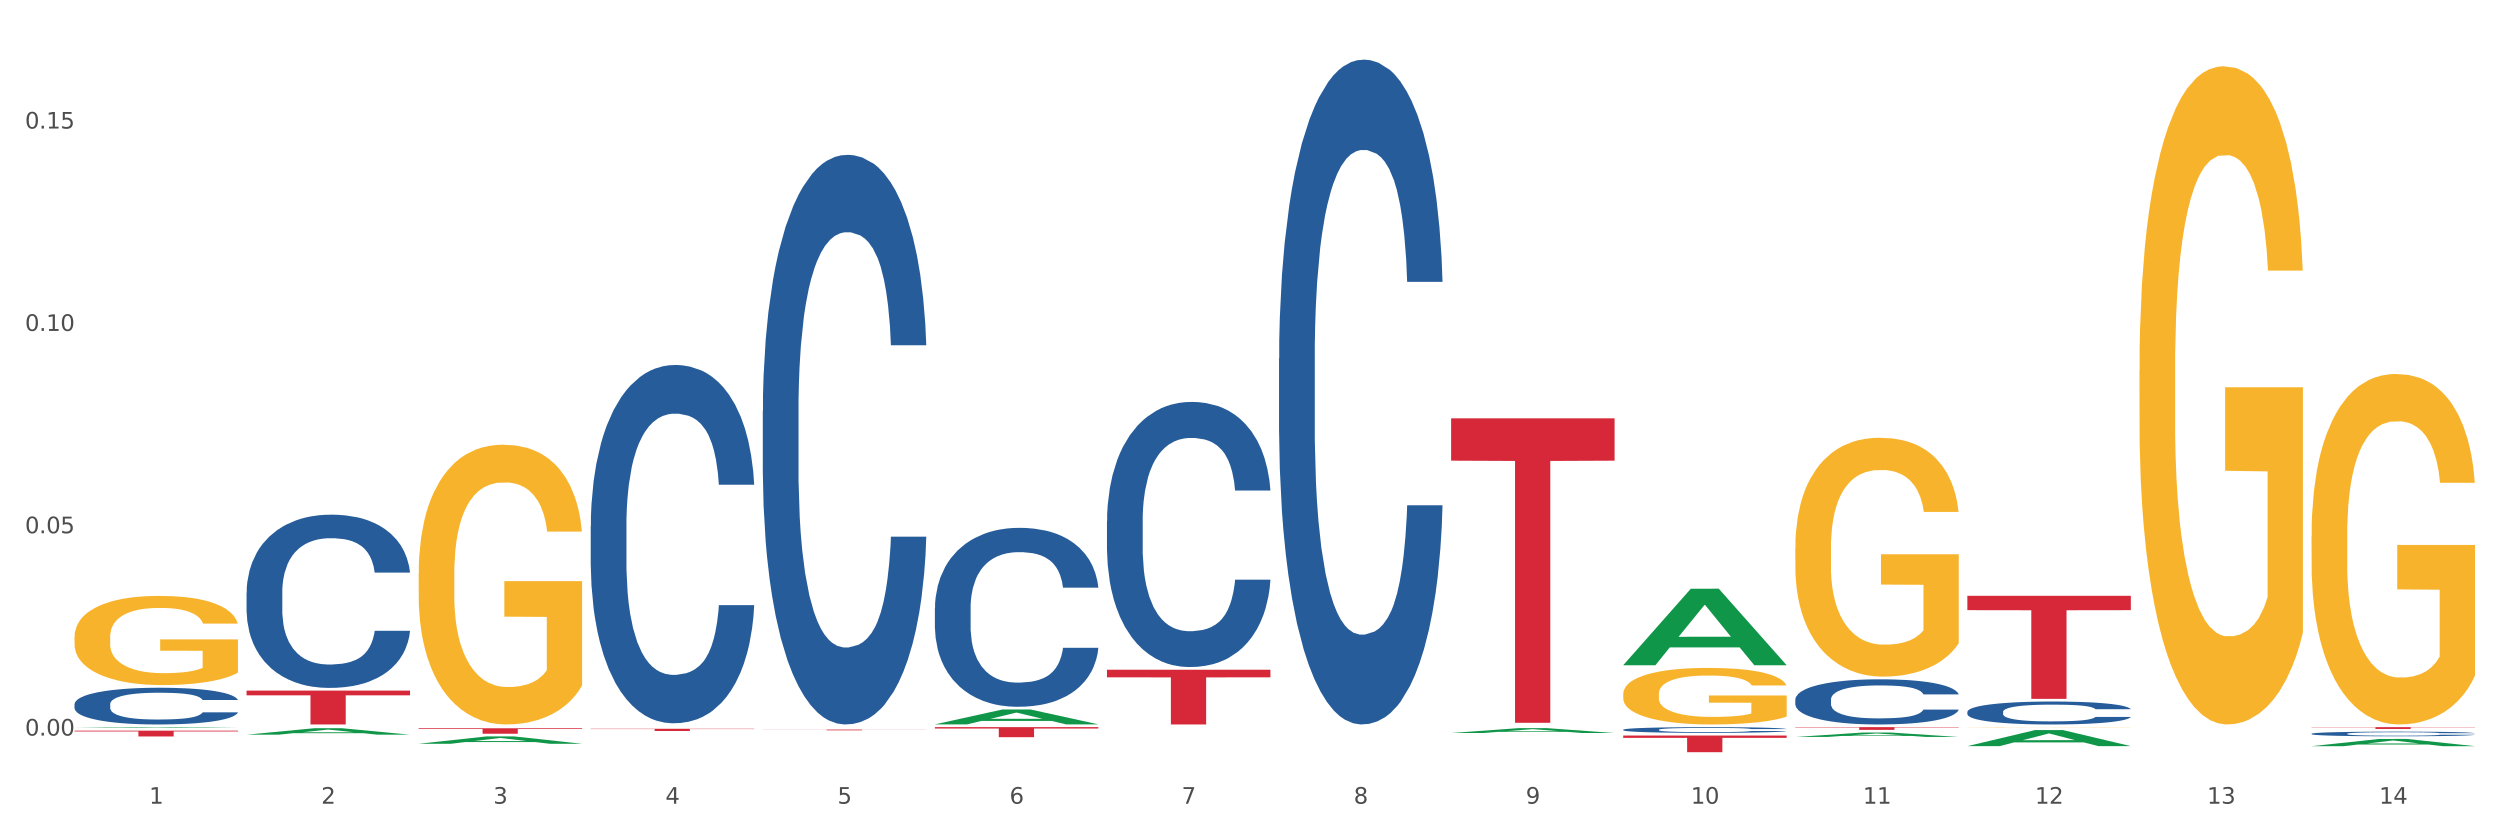 <?xml version="1.0" encoding="utf-8" standalone="no"?>
<!DOCTYPE svg PUBLIC "-//W3C//DTD SVG 1.1//EN"
  "http://www.w3.org/Graphics/SVG/1.1/DTD/svg11.dtd">
<svg xmlns:xlink="http://www.w3.org/1999/xlink" width="1080pt" height="360pt" viewBox="0 0 1080 360" xmlns="http://www.w3.org/2000/svg" version="1.1">
 <rect x="0" y="0" width="1080" height="360" fill="#333333" stroke="none"/>
 <defs>
  <style type="text/css">*{stroke-linejoin: round; stroke-linecap: butt}</style>
 </defs>
 <g id="figure_1">
  <g id="patch_1">
   <path d="M 0 360 
L 1080 360 
L 1080 0 
L 0 0 
z
" style="fill: #ffffff; stroke: #ffffff; stroke-linejoin: miter"/>
  </g>
  <g id="axes_1">
   <g id="matplotlib.axis_1">
    <g id="xtick_1">
     <g id="text_1">
      <!-- 1 -->
      <g style="fill: #4d4d4d" transform="translate(64.432 347.204) scale(0.096 -0.096)">
       <defs>
        <path id="DejaVuSans-31" d="M 794 531 
L 1825 531 
L 1825 4091 
L 703 3866 
L 703 4441 
L 1819 4666 
L 2450 4666 
L 2450 531 
L 3481 531 
L 3481 0 
L 794 0 
L 794 531 
z
" transform="scale(0.016)"/>
       </defs>
       <use xlink:href="#DejaVuSans-31"/>
      </g>
     </g>
    </g>
    <g id="xtick_2">
     <g id="text_2">
      <!-- 2 -->
      <g style="fill: #4d4d4d" transform="translate(138.771 347.204) scale(0.096 -0.096)">
       <defs>
        <path id="DejaVuSans-32" d="M 1228 531 
L 3431 531 
L 3431 0 
L 469 0 
L 469 531 
Q 828 903 1448 1529 
Q 2069 2156 2228 2338 
Q 2531 2678 2651 2914 
Q 2772 3150 2772 3378 
Q 2772 3750 2511 3984 
Q 2250 4219 1831 4219 
Q 1534 4219 1204 4116 
Q 875 4013 500 3803 
L 500 4441 
Q 881 4594 1212 4672 
Q 1544 4750 1819 4750 
Q 2544 4750 2975 4387 
Q 3406 4025 3406 3419 
Q 3406 3131 3298 2873 
Q 3191 2616 2906 2266 
Q 2828 2175 2409 1742 
Q 1991 1309 1228 531 
z
" transform="scale(0.016)"/>
       </defs>
       <use xlink:href="#DejaVuSans-32"/>
      </g>
     </g>
    </g>
    <g id="xtick_3">
     <g id="text_3">
      <!-- 3 -->
      <g style="fill: #4d4d4d" transform="translate(213.109 347.204) scale(0.096 -0.096)">
       <defs>
        <path id="DejaVuSans-33" d="M 2597 2516 
Q 3050 2419 3304 2112 
Q 3559 1806 3559 1356 
Q 3559 666 3084 287 
Q 2609 -91 1734 -91 
Q 1441 -91 1130 -33 
Q 819 25 488 141 
L 488 750 
Q 750 597 1062 519 
Q 1375 441 1716 441 
Q 2309 441 2620 675 
Q 2931 909 2931 1356 
Q 2931 1769 2642 2001 
Q 2353 2234 1838 2234 
L 1294 2234 
L 1294 2753 
L 1863 2753 
Q 2328 2753 2575 2939 
Q 2822 3125 2822 3475 
Q 2822 3834 2567 4026 
Q 2313 4219 1838 4219 
Q 1578 4219 1281 4162 
Q 984 4106 628 3988 
L 628 4550 
Q 988 4650 1302 4700 
Q 1616 4750 1894 4750 
Q 2613 4750 3031 4423 
Q 3450 4097 3450 3541 
Q 3450 3153 3228 2886 
Q 3006 2619 2597 2516 
z
" transform="scale(0.016)"/>
       </defs>
       <use xlink:href="#DejaVuSans-33"/>
      </g>
     </g>
    </g>
    <g id="xtick_4">
     <g id="text_4">
      <!-- 4 -->
      <g style="fill: #4d4d4d" transform="translate(287.448 347.204) scale(0.096 -0.096)">
       <defs>
        <path id="DejaVuSans-34" d="M 2419 4116 
L 825 1625 
L 2419 1625 
L 2419 4116 
z
M 2253 4666 
L 3047 4666 
L 3047 1625 
L 3713 1625 
L 3713 1100 
L 3047 1100 
L 3047 0 
L 2419 0 
L 2419 1100 
L 313 1100 
L 313 1709 
L 2253 4666 
z
" transform="scale(0.016)"/>
       </defs>
       <use xlink:href="#DejaVuSans-34"/>
      </g>
     </g>
    </g>
    <g id="xtick_5">
     <g id="text_5">
      <!-- 5 -->
      <g style="fill: #4d4d4d" transform="translate(361.787 347.204) scale(0.096 -0.096)">
       <defs>
        <path id="DejaVuSans-35" d="M 691 4666 
L 3169 4666 
L 3169 4134 
L 1269 4134 
L 1269 2991 
Q 1406 3038 1543 3061 
Q 1681 3084 1819 3084 
Q 2600 3084 3056 2656 
Q 3513 2228 3513 1497 
Q 3513 744 3044 326 
Q 2575 -91 1722 -91 
Q 1428 -91 1123 -41 
Q 819 9 494 109 
L 494 744 
Q 775 591 1075 516 
Q 1375 441 1709 441 
Q 2250 441 2565 725 
Q 2881 1009 2881 1497 
Q 2881 1984 2565 2268 
Q 2250 2553 1709 2553 
Q 1456 2553 1204 2497 
Q 953 2441 691 2322 
L 691 4666 
z
" transform="scale(0.016)"/>
       </defs>
       <use xlink:href="#DejaVuSans-35"/>
      </g>
     </g>
    </g>
    <g id="xtick_6">
     <g id="text_6">
      <!-- 6 -->
      <g style="fill: #4d4d4d" transform="translate(436.125 347.204) scale(0.096 -0.096)">
       <defs>
        <path id="DejaVuSans-36" d="M 2113 2584 
Q 1688 2584 1439 2293 
Q 1191 2003 1191 1497 
Q 1191 994 1439 701 
Q 1688 409 2113 409 
Q 2538 409 2786 701 
Q 3034 994 3034 1497 
Q 3034 2003 2786 2293 
Q 2538 2584 2113 2584 
z
M 3366 4563 
L 3366 3988 
Q 3128 4100 2886 4159 
Q 2644 4219 2406 4219 
Q 1781 4219 1451 3797 
Q 1122 3375 1075 2522 
Q 1259 2794 1537 2939 
Q 1816 3084 2150 3084 
Q 2853 3084 3261 2657 
Q 3669 2231 3669 1497 
Q 3669 778 3244 343 
Q 2819 -91 2113 -91 
Q 1303 -91 875 529 
Q 447 1150 447 2328 
Q 447 3434 972 4092 
Q 1497 4750 2381 4750 
Q 2619 4750 2861 4703 
Q 3103 4656 3366 4563 
z
" transform="scale(0.016)"/>
       </defs>
       <use xlink:href="#DejaVuSans-36"/>
      </g>
     </g>
    </g>
    <g id="xtick_7">
     <g id="text_7">
      <!-- 7 -->
      <g style="fill: #4d4d4d" transform="translate(510.464 347.204) scale(0.096 -0.096)">
       <defs>
        <path id="DejaVuSans-37" d="M 525 4666 
L 3525 4666 
L 3525 4397 
L 1831 0 
L 1172 0 
L 2766 4134 
L 525 4134 
L 525 4666 
z
" transform="scale(0.016)"/>
       </defs>
       <use xlink:href="#DejaVuSans-37"/>
      </g>
     </g>
    </g>
    <g id="xtick_8">
     <g id="text_8">
      <!-- 8 -->
      <g style="fill: #4d4d4d" transform="translate(584.803 347.204) scale(0.096 -0.096)">
       <defs>
        <path id="DejaVuSans-38" d="M 2034 2216 
Q 1584 2216 1326 1975 
Q 1069 1734 1069 1313 
Q 1069 891 1326 650 
Q 1584 409 2034 409 
Q 2484 409 2743 651 
Q 3003 894 3003 1313 
Q 3003 1734 2745 1975 
Q 2488 2216 2034 2216 
z
M 1403 2484 
Q 997 2584 770 2862 
Q 544 3141 544 3541 
Q 544 4100 942 4425 
Q 1341 4750 2034 4750 
Q 2731 4750 3128 4425 
Q 3525 4100 3525 3541 
Q 3525 3141 3298 2862 
Q 3072 2584 2669 2484 
Q 3125 2378 3379 2068 
Q 3634 1759 3634 1313 
Q 3634 634 3220 271 
Q 2806 -91 2034 -91 
Q 1263 -91 848 271 
Q 434 634 434 1313 
Q 434 1759 690 2068 
Q 947 2378 1403 2484 
z
M 1172 3481 
Q 1172 3119 1398 2916 
Q 1625 2713 2034 2713 
Q 2441 2713 2670 2916 
Q 2900 3119 2900 3481 
Q 2900 3844 2670 4047 
Q 2441 4250 2034 4250 
Q 1625 4250 1398 4047 
Q 1172 3844 1172 3481 
z
" transform="scale(0.016)"/>
       </defs>
       <use xlink:href="#DejaVuSans-38"/>
      </g>
     </g>
    </g>
    <g id="xtick_9">
     <g id="text_9">
      <!-- 9 -->
      <g style="fill: #4d4d4d" transform="translate(659.142 347.204) scale(0.096 -0.096)">
       <defs>
        <path id="DejaVuSans-39" d="M 703 97 
L 703 672 
Q 941 559 1184 500 
Q 1428 441 1663 441 
Q 2288 441 2617 861 
Q 2947 1281 2994 2138 
Q 2813 1869 2534 1725 
Q 2256 1581 1919 1581 
Q 1219 1581 811 2004 
Q 403 2428 403 3163 
Q 403 3881 828 4315 
Q 1253 4750 1959 4750 
Q 2769 4750 3195 4129 
Q 3622 3509 3622 2328 
Q 3622 1225 3098 567 
Q 2575 -91 1691 -91 
Q 1453 -91 1209 -44 
Q 966 3 703 97 
z
M 1959 2075 
Q 2384 2075 2632 2365 
Q 2881 2656 2881 3163 
Q 2881 3666 2632 3958 
Q 2384 4250 1959 4250 
Q 1534 4250 1286 3958 
Q 1038 3666 1038 3163 
Q 1038 2656 1286 2365 
Q 1534 2075 1959 2075 
z
" transform="scale(0.016)"/>
       </defs>
       <use xlink:href="#DejaVuSans-39"/>
      </g>
     </g>
    </g>
    <g id="xtick_10">
     <g id="text_10">
      <!-- 10 -->
      <g style="fill: #4d4d4d" transform="translate(730.426 347.204) scale(0.096 -0.096)">
       <defs>
        <path id="DejaVuSans-30" d="M 2034 4250 
Q 1547 4250 1301 3770 
Q 1056 3291 1056 2328 
Q 1056 1369 1301 889 
Q 1547 409 2034 409 
Q 2525 409 2770 889 
Q 3016 1369 3016 2328 
Q 3016 3291 2770 3770 
Q 2525 4250 2034 4250 
z
M 2034 4750 
Q 2819 4750 3233 4129 
Q 3647 3509 3647 2328 
Q 3647 1150 3233 529 
Q 2819 -91 2034 -91 
Q 1250 -91 836 529 
Q 422 1150 422 2328 
Q 422 3509 836 4129 
Q 1250 4750 2034 4750 
z
" transform="scale(0.016)"/>
       </defs>
       <use xlink:href="#DejaVuSans-31"/>
       <use xlink:href="#DejaVuSans-30" transform="translate(63.623 0)"/>
      </g>
     </g>
    </g>
    <g id="xtick_11">
     <g id="text_11">
      <!-- 11 -->
      <g style="fill: #4d4d4d" transform="translate(804.765 347.204) scale(0.096 -0.096)">
       <use xlink:href="#DejaVuSans-31"/>
       <use xlink:href="#DejaVuSans-31" transform="translate(63.623 0)"/>
      </g>
     </g>
    </g>
    <g id="xtick_12">
     <g id="text_12">
      <!-- 12 -->
      <g style="fill: #4d4d4d" transform="translate(879.104 347.204) scale(0.096 -0.096)">
       <use xlink:href="#DejaVuSans-31"/>
       <use xlink:href="#DejaVuSans-32" transform="translate(63.623 0)"/>
      </g>
     </g>
    </g>
    <g id="xtick_13">
     <g id="text_13">
      <!-- 13 -->
      <g style="fill: #4d4d4d" transform="translate(953.442 347.204) scale(0.096 -0.096)">
       <use xlink:href="#DejaVuSans-31"/>
       <use xlink:href="#DejaVuSans-33" transform="translate(63.623 0)"/>
      </g>
     </g>
    </g>
    <g id="xtick_14">
     <g id="text_14">
      <!-- 14 -->
      <g style="fill: #4d4d4d" transform="translate(1027.781 347.204) scale(0.096 -0.096)">
       <use xlink:href="#DejaVuSans-31"/>
       <use xlink:href="#DejaVuSans-34" transform="translate(63.623 0)"/>
      </g>
     </g>
    </g>
    <g id="xtick_15"/>
    <g id="xtick_16"/>
    <g id="xtick_17"/>
    <g id="xtick_18"/>
    <g id="xtick_19"/>
    <g id="xtick_20"/>
    <g id="xtick_21"/>
    <g id="xtick_22"/>
    <g id="xtick_23"/>
    <g id="xtick_24"/>
    <g id="xtick_25"/>
    <g id="xtick_26"/>
    <g id="xtick_27"/>
   </g>
   <g id="matplotlib.axis_2">
    <g id="ytick_1">
     <g id="text_15">
      <!-- 0.00 -->
      <g style="fill: #4d4d4d" transform="translate(10.8 317.772) scale(0.096 -0.096)">
       <defs>
        <path id="DejaVuSans-2e" d="M 684 794 
L 1344 794 
L 1344 0 
L 684 0 
L 684 794 
z
" transform="scale(0.016)"/>
       </defs>
       <use xlink:href="#DejaVuSans-30"/>
       <use xlink:href="#DejaVuSans-2e" transform="translate(63.623 0)"/>
       <use xlink:href="#DejaVuSans-30" transform="translate(95.41 0)"/>
       <use xlink:href="#DejaVuSans-30" transform="translate(159.033 0)"/>
      </g>
     </g>
    </g>
    <g id="ytick_2">
     <g id="text_16">
      <!-- 0.05 -->
      <g style="fill: #4d4d4d" transform="translate(10.8 230.362) scale(0.096 -0.096)">
       <use xlink:href="#DejaVuSans-30"/>
       <use xlink:href="#DejaVuSans-2e" transform="translate(63.623 0)"/>
       <use xlink:href="#DejaVuSans-30" transform="translate(95.41 0)"/>
       <use xlink:href="#DejaVuSans-35" transform="translate(159.033 0)"/>
      </g>
     </g>
    </g>
    <g id="ytick_3">
     <g id="text_17">
      <!-- 0.10 -->
      <g style="fill: #4d4d4d" transform="translate(10.8 142.951) scale(0.096 -0.096)">
       <use xlink:href="#DejaVuSans-30"/>
       <use xlink:href="#DejaVuSans-2e" transform="translate(63.623 0)"/>
       <use xlink:href="#DejaVuSans-31" transform="translate(95.41 0)"/>
       <use xlink:href="#DejaVuSans-30" transform="translate(159.033 0)"/>
      </g>
     </g>
    </g>
    <g id="ytick_4">
     <g id="text_18">
      <!-- 0.15 -->
      <g style="fill: #4d4d4d" transform="translate(10.8 55.541) scale(0.096 -0.096)">
       <use xlink:href="#DejaVuSans-30"/>
       <use xlink:href="#DejaVuSans-2e" transform="translate(63.623 0)"/>
       <use xlink:href="#DejaVuSans-31" transform="translate(95.41 0)"/>
       <use xlink:href="#DejaVuSans-35" transform="translate(159.033 0)"/>
      </g>
     </g>
    </g>
    <g id="ytick_5"/>
    <g id="ytick_6"/>
    <g id="ytick_7"/>
   </g>
   <g id="PolyCollection_1">
    <path d="M 32.175 314.494 
L 32.248 314.494 
L 61.37 314.125 
L 73.456 314.124 
L 102.797 314.495 
L 88.818 314.495 
L 82.484 314.408 
L 52.415 314.408 
L 52.197 314.41 
L 46.081 314.495 
L 32.175 314.495 
L 32.175 314.494 
L 56.201 314.357 
L 78.698 314.357 
L 67.559 314.203 
L 67.413 314.203 
L 67.267 314.204 
L 56.128 314.357 
L 56.201 314.357 
L 32.175 314.494 
z
" clip-path="url(#pbce865525d)" style="fill: #109648"/>
    <path d="M 255.191 227.219 
L 255.275 227.077 
L 255.275 223.119 
L 255.525 217.747 
L 256.443 207.852 
L 257.612 200.36 
L 259.615 191.595 
L 260.701 187.92 
L 262.12 183.82 
L 265.041 177.176 
L 268.381 171.521 
L 270.718 168.411 
L 272.471 166.432 
L 276.394 162.898 
L 278.648 161.343 
L 280.986 160.071 
L 282.989 159.223 
L 286.328 158.233 
L 288.999 157.809 
L 292.088 157.668 
L 294.676 157.809 
L 298.098 158.375 
L 303.107 160.071 
L 305.027 161.06 
L 307.615 162.757 
L 310.286 165.019 
L 312.457 167.28 
L 314.961 170.532 
L 317.549 174.773 
L 320.053 180.145 
L 321.806 185.092 
L 323.225 190.323 
L 324.477 196.684 
L 325.396 203.611 
L 325.813 209.407 
L 310.537 209.407 
L 310.119 204.176 
L 309.284 198.522 
L 308.45 194.705 
L 307.531 191.595 
L 306.112 188.061 
L 304.86 185.799 
L 302.773 183.113 
L 300.853 181.417 
L 299.267 180.427 
L 297.347 179.579 
L 293.257 178.731 
L 290.335 178.731 
L 288.499 179.014 
L 286.245 179.72 
L 284.325 180.71 
L 282.071 182.406 
L 280.318 184.244 
L 278.565 186.647 
L 277.563 188.344 
L 276.06 191.454 
L 275.059 193.998 
L 273.723 198.38 
L 272.972 201.49 
L 271.636 209.548 
L 271.052 215.485 
L 270.801 219.585 
L 270.634 224.109 
L 270.634 246.161 
L 271.135 256.057 
L 271.553 260.298 
L 272.22 265.104 
L 273.473 271.324 
L 275.309 277.403 
L 277.229 281.785 
L 278.815 284.471 
L 280.318 286.45 
L 281.82 288.005 
L 283.657 289.419 
L 285.159 290.267 
L 287.413 291.115 
L 290.085 291.539 
L 292.172 291.539 
L 296.429 290.832 
L 298.349 290.126 
L 300.185 289.136 
L 302.189 287.581 
L 303.775 285.885 
L 304.693 284.612 
L 306.196 281.926 
L 307.364 279.099 
L 308.366 275.848 
L 309.034 273.021 
L 309.785 268.78 
L 310.37 263.973 
L 310.537 261.429 
L 325.813 261.429 
L 325.479 266.518 
L 324.895 271.466 
L 323.726 278.11 
L 322.808 281.926 
L 321.389 286.591 
L 319.886 290.55 
L 317.799 294.932 
L 315.879 298.183 
L 313.876 301.011 
L 311.705 303.555 
L 307.782 307.089 
L 306.363 308.079 
L 303.358 309.775 
L 301.02 310.765 
L 297.598 311.754 
L 294.092 312.32 
L 290.419 312.461 
L 287.163 312.178 
L 283.573 311.33 
L 281.32 310.482 
L 278.815 309.21 
L 275.893 307.231 
L 273.139 304.827 
L 270.551 302 
L 268.13 298.749 
L 265.876 295.073 
L 262.955 288.995 
L 260.784 283.057 
L 259.198 277.544 
L 258.113 272.879 
L 257.028 266.942 
L 256.443 262.842 
L 255.525 252.947 
L 255.191 243.758 
L 255.191 227.219 
z
" clip-path="url(#pbce865525d)" style="fill: #255c99"/>
    <path d="M 329.53 177.457 
L 329.613 177.232 
L 329.613 170.94 
L 329.864 162.4 
L 330.782 146.669 
L 331.951 134.758 
L 333.954 120.825 
L 335.039 114.981 
L 336.458 108.464 
L 339.38 97.902 
L 342.719 88.913 
L 345.057 83.968 
L 346.81 80.822 
L 350.733 75.204 
L 352.987 72.732 
L 355.324 70.709 
L 357.328 69.361 
L 360.667 67.788 
L 363.338 67.113 
L 366.427 66.889 
L 369.015 67.113 
L 372.437 68.012 
L 377.446 70.709 
L 379.366 72.282 
L 381.954 74.979 
L 384.625 78.575 
L 386.795 82.171 
L 389.3 87.339 
L 391.887 94.081 
L 394.392 102.621 
L 396.145 110.487 
L 397.564 118.802 
L 398.816 128.915 
L 399.734 139.927 
L 400.152 149.141 
L 384.875 149.141 
L 384.458 140.826 
L 383.623 131.836 
L 382.788 125.769 
L 381.87 120.825 
L 380.451 115.206 
L 379.199 111.611 
L 377.112 107.341 
L 375.192 104.644 
L 373.606 103.071 
L 371.686 101.722 
L 367.595 100.374 
L 364.674 100.374 
L 362.837 100.823 
L 360.583 101.947 
L 358.663 103.52 
L 356.41 106.217 
L 354.656 109.138 
L 352.903 112.959 
L 351.902 115.656 
L 350.399 120.6 
L 349.397 124.645 
L 348.062 131.612 
L 347.31 136.556 
L 345.975 149.366 
L 345.391 158.804 
L 345.14 165.322 
L 344.973 172.513 
L 344.973 207.571 
L 345.474 223.303 
L 345.891 230.045 
L 346.559 237.686 
L 347.811 247.574 
L 349.648 257.237 
L 351.568 264.204 
L 353.154 268.474 
L 354.656 271.62 
L 356.159 274.092 
L 357.996 276.34 
L 359.498 277.688 
L 361.752 279.036 
L 364.423 279.711 
L 366.51 279.711 
L 370.768 278.587 
L 372.688 277.463 
L 374.524 275.89 
L 376.528 273.418 
L 378.114 270.721 
L 379.032 268.699 
L 380.534 264.429 
L 381.703 259.934 
L 382.705 254.765 
L 383.373 250.271 
L 384.124 243.529 
L 384.708 235.888 
L 384.875 231.842 
L 400.152 231.842 
L 399.818 239.933 
L 399.233 247.798 
L 398.065 258.361 
L 397.146 264.429 
L 395.727 271.845 
L 394.225 278.137 
L 392.138 285.104 
L 390.218 290.273 
L 388.214 294.768 
L 386.044 298.813 
L 382.121 304.431 
L 380.701 306.004 
L 377.696 308.701 
L 375.359 310.274 
L 371.936 311.847 
L 368.43 312.746 
L 364.757 312.971 
L 361.502 312.521 
L 357.912 311.173 
L 355.658 309.825 
L 353.154 307.802 
L 350.232 304.656 
L 347.477 300.835 
L 344.89 296.341 
L 342.469 291.172 
L 340.215 285.329 
L 337.293 275.665 
L 335.123 266.227 
L 333.537 257.462 
L 332.452 250.046 
L 331.366 240.607 
L 330.782 234.09 
L 329.864 218.358 
L 329.53 203.751 
L 329.53 177.457 
z
" clip-path="url(#pbce865525d)" style="fill: #255c99"/>
    <path d="M 32.175 275.235 
L 32.258 275.2 
L 32.258 273.934 
L 32.425 272.843 
L 33.259 270.205 
L 34.51 268.024 
L 35.427 266.863 
L 36.344 265.913 
L 37.428 264.964 
L 38.762 263.979 
L 41.18 262.537 
L 42.681 261.798 
L 44.515 261.024 
L 47.85 259.898 
L 50.268 259.265 
L 52.77 258.738 
L 56.855 258.105 
L 59.523 257.823 
L 62.358 257.612 
L 65.777 257.471 
L 68.361 257.436 
L 74.031 257.542 
L 78.867 257.858 
L 81.202 258.105 
L 84.203 258.527 
L 85.788 258.808 
L 88.372 259.371 
L 91.04 260.11 
L 92.875 260.743 
L 95.626 261.939 
L 97.711 263.135 
L 99.628 264.612 
L 100.629 265.632 
L 101.379 266.582 
L 102.046 267.672 
L 102.713 269.396 
L 87.705 269.396 
L 87.122 268.165 
L 86.204 267.004 
L 84.87 265.878 
L 83.703 265.175 
L 81.702 264.295 
L 79.868 263.733 
L 77.95 263.311 
L 75.615 262.959 
L 73.781 262.783 
L 71.196 262.642 
L 66.11 262.677 
L 62.692 262.959 
L 60.357 263.311 
L 58.856 263.627 
L 57.522 263.979 
L 56.021 264.471 
L 54.27 265.21 
L 53.02 265.878 
L 51.769 266.723 
L 50.768 267.567 
L 49.851 268.552 
L 49.101 269.607 
L 48.517 270.697 
L 48.017 272.034 
L 47.6 274.25 
L 47.6 279.069 
L 47.767 280.16 
L 48.184 281.602 
L 48.684 282.692 
L 49.518 283.994 
L 50.268 284.873 
L 51.686 286.139 
L 53.27 287.195 
L 54.52 287.863 
L 55.771 288.426 
L 57.939 289.2 
L 60.357 289.833 
L 62.441 290.22 
L 65.276 290.572 
L 67.194 290.712 
L 68.862 290.783 
L 72.947 290.783 
L 75.865 290.677 
L 79.117 290.431 
L 81.619 290.114 
L 83.703 289.727 
L 86.038 289.094 
L 87.538 288.496 
L 87.538 281.144 
L 69.195 281.109 
L 69.195 276.22 
L 102.797 276.22 
L 102.797 290.572 
L 101.379 291.31 
L 99.795 291.979 
L 98.128 292.577 
L 95.626 293.315 
L 92.625 294.019 
L 89.956 294.511 
L 87.122 294.933 
L 83.786 295.32 
L 79.451 295.672 
L 76.783 295.813 
L 73.447 295.918 
L 69.529 295.953 
L 66.11 295.883 
L 62.775 295.707 
L 59.273 295.391 
L 55.855 294.933 
L 53.27 294.476 
L 50.685 293.913 
L 47.934 293.175 
L 45.766 292.471 
L 44.098 291.838 
L 42.264 291.029 
L 40.263 289.974 
L 38.762 289.024 
L 37.428 288.039 
L 36.01 286.773 
L 35.01 285.682 
L 34.009 284.31 
L 33.426 283.29 
L 32.759 281.707 
L 32.258 279.491 
L 32.175 275.235 
z
" clip-path="url(#pbce865525d)" style="fill: #f7b32b"/>
    <path d="M 478.207 225.092 
L 478.291 224.987 
L 478.291 222.058 
L 478.541 218.083 
L 479.459 210.761 
L 480.628 205.217 
L 482.632 198.731 
L 483.717 196.012 
L 485.136 192.978 
L 488.058 188.062 
L 491.397 183.877 
L 493.734 181.576 
L 495.487 180.112 
L 499.41 177.497 
L 501.664 176.346 
L 504.002 175.404 
L 506.005 174.777 
L 509.344 174.045 
L 512.016 173.731 
L 515.104 173.626 
L 517.692 173.731 
L 521.115 174.149 
L 526.123 175.404 
L 528.043 176.137 
L 530.631 177.392 
L 533.302 179.066 
L 535.473 180.739 
L 537.977 183.145 
L 540.565 186.283 
L 543.069 190.258 
L 544.822 193.919 
L 546.241 197.79 
L 547.493 202.497 
L 548.412 207.623 
L 548.829 211.911 
L 533.553 211.911 
L 533.135 208.041 
L 532.301 203.857 
L 531.466 201.033 
L 530.548 198.731 
L 529.128 196.116 
L 527.876 194.442 
L 525.789 192.455 
L 523.869 191.2 
L 522.283 190.467 
L 520.363 189.84 
L 516.273 189.212 
L 513.351 189.212 
L 511.515 189.421 
L 509.261 189.944 
L 507.341 190.677 
L 505.087 191.932 
L 503.334 193.292 
L 501.581 195.07 
L 500.579 196.325 
L 499.077 198.627 
L 498.075 200.51 
L 496.739 203.752 
L 495.988 206.054 
L 494.652 212.016 
L 494.068 216.409 
L 493.818 219.443 
L 493.651 222.79 
L 493.651 239.108 
L 494.151 246.431 
L 494.569 249.569 
L 495.237 253.125 
L 496.489 257.728 
L 498.325 262.226 
L 500.245 265.469 
L 501.831 267.456 
L 503.334 268.921 
L 504.837 270.071 
L 506.673 271.117 
L 508.176 271.745 
L 510.429 272.373 
L 513.101 272.686 
L 515.188 272.686 
L 519.445 272.163 
L 521.365 271.64 
L 523.202 270.908 
L 525.205 269.758 
L 526.791 268.502 
L 527.709 267.561 
L 529.212 265.573 
L 530.381 263.481 
L 531.382 261.075 
L 532.05 258.983 
L 532.801 255.845 
L 533.386 252.289 
L 533.553 250.406 
L 548.829 250.406 
L 548.495 254.171 
L 547.911 257.833 
L 546.742 262.749 
L 545.824 265.573 
L 544.405 269.025 
L 542.902 271.954 
L 540.815 275.197 
L 538.895 277.603 
L 536.892 279.695 
L 534.721 281.578 
L 530.798 284.193 
L 529.379 284.925 
L 526.374 286.18 
L 524.036 286.913 
L 520.614 287.645 
L 517.108 288.063 
L 513.435 288.168 
L 510.179 287.959 
L 506.59 287.331 
L 504.336 286.703 
L 501.831 285.762 
L 498.91 284.298 
L 496.155 282.519 
L 493.567 280.427 
L 491.146 278.021 
L 488.892 275.302 
L 485.971 270.804 
L 483.8 266.41 
L 482.214 262.331 
L 481.129 258.879 
L 480.044 254.485 
L 479.459 251.452 
L 478.541 244.129 
L 478.207 237.33 
L 478.207 225.092 
z
" clip-path="url(#pbce865525d)" style="fill: #255c99"/>
    <path d="M 552.546 154.808 
L 552.629 154.546 
L 552.629 147.201 
L 552.88 137.234 
L 553.798 118.874 
L 554.967 104.972 
L 556.97 88.71 
L 558.055 81.89 
L 559.475 74.284 
L 562.396 61.956 
L 565.735 51.464 
L 568.073 45.694 
L 569.826 42.022 
L 573.749 35.464 
L 576.003 32.579 
L 578.34 30.218 
L 580.344 28.645 
L 583.683 26.809 
L 586.354 26.022 
L 589.443 25.759 
L 592.031 26.022 
L 595.453 27.071 
L 600.462 30.218 
L 602.382 32.055 
L 604.97 35.202 
L 607.641 39.399 
L 609.811 43.595 
L 612.316 49.628 
L 614.903 57.497 
L 617.408 67.464 
L 619.161 76.644 
L 620.58 86.349 
L 621.832 98.153 
L 622.75 111.005 
L 623.168 121.759 
L 607.891 121.759 
L 607.474 112.054 
L 606.639 101.562 
L 605.804 94.48 
L 604.886 88.71 
L 603.467 82.153 
L 602.215 77.956 
L 600.128 72.972 
L 598.208 69.825 
L 596.622 67.989 
L 594.702 66.415 
L 590.612 64.841 
L 587.69 64.841 
L 585.853 65.366 
L 583.6 66.677 
L 581.68 68.513 
L 579.426 71.661 
L 577.673 75.071 
L 575.92 79.53 
L 574.918 82.677 
L 573.415 88.448 
L 572.414 93.169 
L 571.078 101.3 
L 570.327 107.07 
L 568.991 122.021 
L 568.407 133.038 
L 568.156 140.644 
L 567.989 149.037 
L 567.989 189.955 
L 568.49 208.316 
L 568.908 216.185 
L 569.575 225.103 
L 570.827 236.644 
L 572.664 247.922 
L 574.584 256.053 
L 576.17 261.037 
L 577.673 264.709 
L 579.175 267.594 
L 581.012 270.217 
L 582.514 271.791 
L 584.768 273.365 
L 587.439 274.151 
L 589.526 274.151 
L 593.784 272.84 
L 595.704 271.529 
L 597.54 269.692 
L 599.544 266.807 
L 601.13 263.66 
L 602.048 261.299 
L 603.551 256.316 
L 604.719 251.07 
L 605.721 245.037 
L 606.389 239.791 
L 607.14 231.922 
L 607.724 223.004 
L 607.891 218.283 
L 623.168 218.283 
L 622.834 227.726 
L 622.249 236.906 
L 621.081 249.234 
L 620.163 256.316 
L 618.743 264.971 
L 617.241 272.315 
L 615.154 280.447 
L 613.234 286.479 
L 611.23 291.725 
L 609.06 296.446 
L 605.137 303.004 
L 603.718 304.84 
L 600.712 307.987 
L 598.375 309.823 
L 594.952 311.659 
L 591.446 312.709 
L 587.773 312.971 
L 584.518 312.446 
L 580.928 310.873 
L 578.674 309.299 
L 576.17 306.938 
L 573.248 303.266 
L 570.494 298.807 
L 567.906 293.561 
L 565.485 287.528 
L 563.231 280.709 
L 560.309 269.43 
L 558.139 258.414 
L 556.553 248.184 
L 555.468 239.529 
L 554.382 228.512 
L 553.798 220.906 
L 552.88 202.545 
L 552.546 185.496 
L 552.546 154.808 
z
" clip-path="url(#pbce865525d)" style="fill: #255c99"/>
    <path d="M 701.223 315.237 
L 701.307 315.235 
L 701.307 315.171 
L 701.557 315.086 
L 702.476 314.927 
L 703.644 314.807 
L 705.648 314.667 
L 706.733 314.608 
L 708.152 314.543 
L 711.074 314.436 
L 714.413 314.346 
L 716.75 314.296 
L 718.503 314.265 
L 722.427 314.208 
L 724.681 314.183 
L 727.018 314.163 
L 729.021 314.149 
L 732.36 314.133 
L 735.032 314.127 
L 738.12 314.124 
L 740.708 314.127 
L 744.131 314.136 
L 749.139 314.163 
L 751.059 314.179 
L 753.647 314.206 
L 756.318 314.242 
L 758.489 314.278 
L 760.993 314.33 
L 763.581 314.398 
L 766.085 314.484 
L 767.838 314.563 
L 769.257 314.647 
L 770.51 314.749 
L 771.428 314.859 
L 771.845 314.952 
L 756.569 314.952 
L 756.151 314.868 
L 755.317 314.778 
L 754.482 314.717 
L 753.564 314.667 
L 752.145 314.611 
L 750.892 314.574 
L 748.805 314.531 
L 746.885 314.504 
L 745.299 314.488 
L 743.379 314.475 
L 739.289 314.461 
L 736.367 314.461 
L 734.531 314.466 
L 732.277 314.477 
L 730.357 314.493 
L 728.103 314.52 
L 726.35 314.55 
L 724.597 314.588 
L 723.595 314.615 
L 722.093 314.665 
L 721.091 314.706 
L 719.755 314.776 
L 719.004 314.825 
L 717.668 314.954 
L 717.084 315.049 
L 716.834 315.115 
L 716.667 315.187 
L 716.667 315.54 
L 717.168 315.698 
L 717.585 315.766 
L 718.253 315.843 
L 719.505 315.943 
L 721.341 316.04 
L 723.261 316.11 
L 724.847 316.153 
L 726.35 316.185 
L 727.853 316.21 
L 729.689 316.232 
L 731.192 316.246 
L 733.446 316.259 
L 736.117 316.266 
L 738.204 316.266 
L 742.461 316.255 
L 744.381 316.243 
L 746.218 316.228 
L 748.221 316.203 
L 749.807 316.176 
L 750.725 316.155 
L 752.228 316.112 
L 753.397 316.067 
L 754.398 316.015 
L 755.066 315.97 
L 755.818 315.902 
L 756.402 315.825 
L 756.569 315.784 
L 771.845 315.784 
L 771.511 315.866 
L 770.927 315.945 
L 769.758 316.051 
L 768.84 316.112 
L 767.421 316.187 
L 765.918 316.25 
L 763.831 316.32 
L 761.911 316.372 
L 759.908 316.418 
L 757.738 316.458 
L 753.814 316.515 
L 752.395 316.531 
L 749.39 316.558 
L 747.052 316.574 
L 743.63 316.589 
L 740.124 316.598 
L 736.451 316.601 
L 733.195 316.596 
L 729.606 316.583 
L 727.352 316.569 
L 724.847 316.549 
L 721.926 316.517 
L 719.171 316.479 
L 716.583 316.433 
L 714.162 316.381 
L 711.908 316.323 
L 708.987 316.225 
L 706.816 316.13 
L 705.23 316.042 
L 704.145 315.968 
L 703.06 315.873 
L 702.476 315.807 
L 701.557 315.649 
L 701.223 315.502 
L 701.223 315.237 
z
" clip-path="url(#pbce865525d)" style="fill: #255c99"/>
    <path d="M 775.562 302.226 
L 775.646 302.208 
L 775.646 301.709 
L 775.896 301.032 
L 776.814 299.785 
L 777.983 298.84 
L 779.986 297.736 
L 781.072 297.272 
L 782.491 296.756 
L 785.412 295.918 
L 788.752 295.205 
L 791.089 294.813 
L 792.842 294.564 
L 796.765 294.118 
L 799.019 293.922 
L 801.357 293.762 
L 803.36 293.655 
L 806.699 293.53 
L 809.37 293.477 
L 812.459 293.459 
L 815.047 293.477 
L 818.469 293.548 
L 823.478 293.762 
L 825.398 293.887 
L 827.986 294.101 
L 830.657 294.386 
L 832.828 294.671 
L 835.332 295.081 
L 837.92 295.615 
L 840.424 296.292 
L 842.177 296.916 
L 843.596 297.575 
L 844.848 298.377 
L 845.766 299.25 
L 846.184 299.981 
L 830.908 299.981 
L 830.49 299.322 
L 829.655 298.609 
L 828.821 298.128 
L 827.902 297.736 
L 826.483 297.29 
L 825.231 297.005 
L 823.144 296.667 
L 821.224 296.453 
L 819.638 296.328 
L 817.718 296.221 
L 813.628 296.114 
L 810.706 296.114 
L 808.87 296.15 
L 806.616 296.239 
L 804.696 296.364 
L 802.442 296.577 
L 800.689 296.809 
L 798.936 297.112 
L 797.934 297.326 
L 796.431 297.718 
L 795.43 298.039 
L 794.094 298.591 
L 793.343 298.983 
L 792.007 299.999 
L 791.423 300.747 
L 791.172 301.264 
L 791.005 301.834 
L 791.005 304.614 
L 791.506 305.861 
L 791.924 306.396 
L 792.591 307.002 
L 793.844 307.786 
L 795.68 308.552 
L 797.6 309.104 
L 799.186 309.443 
L 800.689 309.692 
L 802.191 309.888 
L 804.028 310.066 
L 805.53 310.173 
L 807.784 310.28 
L 810.456 310.334 
L 812.543 310.334 
L 816.8 310.245 
L 818.72 310.156 
L 820.556 310.031 
L 822.56 309.835 
L 824.146 309.621 
L 825.064 309.461 
L 826.567 309.122 
L 827.735 308.766 
L 828.737 308.356 
L 829.405 307.999 
L 830.156 307.465 
L 830.741 306.859 
L 830.908 306.538 
L 846.184 306.538 
L 845.85 307.18 
L 845.266 307.803 
L 844.097 308.641 
L 843.179 309.122 
L 841.76 309.71 
L 840.257 310.209 
L 838.17 310.761 
L 836.25 311.171 
L 834.247 311.528 
L 832.076 311.848 
L 828.153 312.294 
L 826.734 312.419 
L 823.728 312.632 
L 821.391 312.757 
L 817.969 312.882 
L 814.463 312.953 
L 810.79 312.971 
L 807.534 312.935 
L 803.944 312.828 
L 801.69 312.721 
L 799.186 312.561 
L 796.264 312.312 
L 793.51 312.009 
L 790.922 311.652 
L 788.501 311.242 
L 786.247 310.779 
L 783.325 310.013 
L 781.155 309.265 
L 779.569 308.57 
L 778.484 307.982 
L 777.399 307.233 
L 776.814 306.716 
L 775.896 305.469 
L 775.562 304.311 
L 775.562 302.226 
z
" clip-path="url(#pbce865525d)" style="fill: #255c99"/>
    <path d="M 849.901 307.515 
L 849.984 307.506 
L 849.984 307.253 
L 850.235 306.909 
L 851.153 306.275 
L 852.322 305.796 
L 854.325 305.235 
L 855.41 305 
L 856.829 304.737 
L 859.751 304.312 
L 863.09 303.95 
L 865.428 303.751 
L 867.181 303.624 
L 871.104 303.398 
L 873.358 303.298 
L 875.695 303.217 
L 877.699 303.163 
L 881.038 303.099 
L 883.709 303.072 
L 886.798 303.063 
L 889.386 303.072 
L 892.808 303.108 
L 897.817 303.217 
L 899.737 303.28 
L 902.325 303.389 
L 904.996 303.534 
L 907.166 303.678 
L 909.671 303.887 
L 912.258 304.158 
L 914.763 304.502 
L 916.516 304.819 
L 917.935 305.153 
L 919.187 305.561 
L 920.105 306.004 
L 920.523 306.375 
L 905.246 306.375 
L 904.829 306.04 
L 903.994 305.678 
L 903.159 305.434 
L 902.241 305.235 
L 900.822 305.009 
L 899.57 304.864 
L 897.483 304.692 
L 895.563 304.583 
L 893.977 304.52 
L 892.057 304.466 
L 887.966 304.411 
L 885.045 304.411 
L 883.208 304.429 
L 880.954 304.475 
L 879.034 304.538 
L 876.78 304.647 
L 875.027 304.764 
L 873.274 304.918 
L 872.273 305.027 
L 870.77 305.226 
L 869.768 305.389 
L 868.433 305.669 
L 867.681 305.868 
L 866.346 306.384 
L 865.761 306.764 
L 865.511 307.026 
L 865.344 307.316 
L 865.344 308.727 
L 865.845 309.361 
L 866.262 309.632 
L 866.93 309.94 
L 868.182 310.338 
L 870.019 310.727 
L 871.939 311.007 
L 873.525 311.179 
L 875.027 311.306 
L 876.53 311.406 
L 878.367 311.496 
L 879.869 311.55 
L 882.123 311.605 
L 884.794 311.632 
L 886.881 311.632 
L 891.139 311.587 
L 893.059 311.541 
L 894.895 311.478 
L 896.899 311.378 
L 898.485 311.27 
L 899.403 311.188 
L 900.905 311.017 
L 902.074 310.836 
L 903.076 310.627 
L 903.744 310.446 
L 904.495 310.175 
L 905.079 309.867 
L 905.246 309.705 
L 920.523 309.705 
L 920.189 310.03 
L 919.604 310.347 
L 918.436 310.772 
L 917.517 311.017 
L 916.098 311.315 
L 914.596 311.568 
L 912.509 311.849 
L 910.589 312.057 
L 908.585 312.238 
L 906.415 312.401 
L 902.491 312.627 
L 901.072 312.69 
L 898.067 312.799 
L 895.73 312.862 
L 892.307 312.926 
L 888.801 312.962 
L 885.128 312.971 
L 881.873 312.953 
L 878.283 312.899 
L 876.029 312.844 
L 873.525 312.763 
L 870.603 312.636 
L 867.848 312.482 
L 865.261 312.301 
L 862.84 312.093 
L 860.586 311.858 
L 857.664 311.469 
L 855.494 311.089 
L 853.908 310.736 
L 852.823 310.437 
L 851.737 310.057 
L 851.153 309.795 
L 850.235 309.162 
L 849.901 308.574 
L 849.901 307.515 
z
" clip-path="url(#pbce865525d)" style="fill: #255c99"/>
    <path d="M 998.578 316.969 
L 998.662 316.967 
L 998.662 316.915 
L 998.912 316.845 
L 999.83 316.717 
L 1000.999 316.619 
L 1003.003 316.505 
L 1004.088 316.457 
L 1005.507 316.404 
L 1008.429 316.317 
L 1011.768 316.244 
L 1014.105 316.203 
L 1015.858 316.178 
L 1019.781 316.132 
L 1022.035 316.111 
L 1024.373 316.095 
L 1026.376 316.084 
L 1029.715 316.071 
L 1032.387 316.065 
L 1035.475 316.064 
L 1038.063 316.065 
L 1041.486 316.073 
L 1046.494 316.095 
L 1048.414 316.108 
L 1051.002 316.13 
L 1053.673 316.159 
L 1055.844 316.189 
L 1058.348 316.231 
L 1060.936 316.286 
L 1063.44 316.356 
L 1065.193 316.42 
L 1066.612 316.489 
L 1067.864 316.571 
L 1068.783 316.661 
L 1069.2 316.737 
L 1053.924 316.737 
L 1053.506 316.669 
L 1052.671 316.595 
L 1051.837 316.546 
L 1050.918 316.505 
L 1049.499 316.459 
L 1048.247 316.43 
L 1046.16 316.395 
L 1044.24 316.373 
L 1042.654 316.36 
L 1040.734 316.349 
L 1036.644 316.338 
L 1033.722 316.338 
L 1031.886 316.341 
L 1029.632 316.351 
L 1027.712 316.363 
L 1025.458 316.386 
L 1023.705 316.409 
L 1021.952 316.441 
L 1020.95 316.463 
L 1019.448 316.503 
L 1018.446 316.536 
L 1017.11 316.593 
L 1016.359 316.634 
L 1015.023 316.739 
L 1014.439 316.816 
L 1014.188 316.869 
L 1014.022 316.928 
L 1014.022 317.215 
L 1014.522 317.344 
L 1014.94 317.399 
L 1015.608 317.462 
L 1016.86 317.543 
L 1018.696 317.622 
L 1020.616 317.679 
L 1022.202 317.714 
L 1023.705 317.74 
L 1025.207 317.76 
L 1027.044 317.778 
L 1028.547 317.789 
L 1030.8 317.8 
L 1033.472 317.806 
L 1035.559 317.806 
L 1039.816 317.797 
L 1041.736 317.787 
L 1043.572 317.775 
L 1045.576 317.754 
L 1047.162 317.732 
L 1048.08 317.716 
L 1049.583 317.681 
L 1050.752 317.644 
L 1051.753 317.602 
L 1052.421 317.565 
L 1053.172 317.51 
L 1053.757 317.447 
L 1053.924 317.414 
L 1069.2 317.414 
L 1068.866 317.48 
L 1068.282 317.545 
L 1067.113 317.631 
L 1066.195 317.681 
L 1064.776 317.741 
L 1063.273 317.793 
L 1061.186 317.85 
L 1059.266 317.892 
L 1057.263 317.929 
L 1055.092 317.962 
L 1051.169 318.008 
L 1049.75 318.021 
L 1046.745 318.043 
L 1044.407 318.056 
L 1040.985 318.069 
L 1037.479 318.076 
L 1033.806 318.078 
L 1030.55 318.075 
L 1026.96 318.063 
L 1024.707 318.052 
L 1022.202 318.036 
L 1019.281 318.01 
L 1016.526 317.979 
L 1013.938 317.942 
L 1011.517 317.9 
L 1009.263 317.852 
L 1006.342 317.773 
L 1004.171 317.696 
L 1002.585 317.624 
L 1001.5 317.563 
L 1000.415 317.486 
L 999.83 317.432 
L 998.912 317.304 
L 998.578 317.184 
L 998.578 316.969 
z
" clip-path="url(#pbce865525d)" style="fill: #255c99"/>
    <path d="M 998.578 314.124 
L 1069.2 314.124 
L 1069.2 314.234 
L 1041.42 314.234 
L 1041.42 314.91 
L 1026.191 314.91 
L 1026.191 314.234 
L 998.578 314.234 
L 998.578 314.125 
L 998.578 314.124 
z
" clip-path="url(#pbce865525d)" style="fill: #d62839"/>
    <path d="M 849.901 257.4 
L 920.523 257.4 
L 920.523 263.586 
L 892.742 263.628 
L 892.742 301.91 
L 877.514 301.91 
L 877.514 263.628 
L 849.901 263.586 
L 849.901 257.442 
L 849.901 257.4 
z
" clip-path="url(#pbce865525d)" style="fill: #d62839"/>
    <path d="M 775.562 314.124 
L 846.184 314.124 
L 846.184 314.287 
L 818.404 314.288 
L 818.404 315.297 
L 803.175 315.297 
L 803.175 314.288 
L 775.562 314.287 
L 775.562 314.125 
L 775.562 314.124 
z
" clip-path="url(#pbce865525d)" style="fill: #d62839"/>
    <path d="M 701.223 317.754 
L 771.845 317.754 
L 771.845 318.754 
L 744.065 318.761 
L 744.065 324.95 
L 728.836 324.95 
L 728.836 318.761 
L 701.223 318.754 
L 701.223 317.761 
L 701.223 317.754 
z
" clip-path="url(#pbce865525d)" style="fill: #d62839"/>
    <path d="M 626.885 180.733 
L 697.506 180.733 
L 697.506 199.01 
L 669.726 199.133 
L 669.726 312.252 
L 654.497 312.252 
L 654.497 199.133 
L 626.885 199.01 
L 626.885 180.857 
L 626.885 180.733 
z
" clip-path="url(#pbce865525d)" style="fill: #d62839"/>
    <path d="M 478.207 289.321 
L 548.829 289.321 
L 548.829 292.608 
L 521.049 292.63 
L 521.049 312.971 
L 505.82 312.971 
L 505.82 292.63 
L 478.207 292.608 
L 478.207 289.344 
L 478.207 289.321 
z
" clip-path="url(#pbce865525d)" style="fill: #d62839"/>
    <path d="M 403.869 314.124 
L 474.49 314.124 
L 474.49 314.726 
L 446.71 314.73 
L 446.71 318.456 
L 431.481 318.456 
L 431.481 314.73 
L 403.869 314.726 
L 403.869 314.128 
L 403.869 314.124 
z
" clip-path="url(#pbce865525d)" style="fill: #d62839"/>
    <path d="M 329.53 315.174 
L 400.152 315.174 
L 400.152 315.22 
L 372.371 315.22 
L 372.371 315.506 
L 357.143 315.506 
L 357.143 315.22 
L 329.53 315.22 
L 329.53 315.174 
L 329.53 315.174 
z
" clip-path="url(#pbce865525d)" style="fill: #d62839"/>
    <path d="M 255.191 314.829 
L 325.813 314.829 
L 325.813 314.963 
L 298.033 314.964 
L 298.033 315.793 
L 282.804 315.793 
L 282.804 314.964 
L 255.191 314.963 
L 255.191 314.83 
L 255.191 314.829 
z
" clip-path="url(#pbce865525d)" style="fill: #d62839"/>
    <path d="M 180.852 314.601 
L 251.474 314.601 
L 251.474 314.932 
L 223.694 314.934 
L 223.694 316.981 
L 208.465 316.981 
L 208.465 314.934 
L 180.852 314.932 
L 180.852 314.603 
L 180.852 314.601 
z
" clip-path="url(#pbce865525d)" style="fill: #d62839"/>
    <path d="M 106.514 298.337 
L 177.135 298.337 
L 177.135 300.371 
L 149.355 300.384 
L 149.355 312.971 
L 134.126 312.971 
L 134.126 300.384 
L 106.514 300.371 
L 106.514 298.351 
L 106.514 298.337 
z
" clip-path="url(#pbce865525d)" style="fill: #d62839"/>
    <path d="M 32.175 315.648 
L 102.797 315.648 
L 102.797 315.998 
L 75.017 316 
L 75.017 318.165 
L 59.788 318.165 
L 59.788 316 
L 32.175 315.998 
L 32.175 315.65 
L 32.175 315.648 
z
" clip-path="url(#pbce865525d)" style="fill: #d62839"/>
    <path d="M 998.578 231.525 
L 998.662 231.387 
L 998.662 226.409 
L 998.828 222.122 
L 999.662 211.751 
L 1000.913 203.178 
L 1001.83 198.615 
L 1002.747 194.881 
L 1003.831 191.148 
L 1005.165 187.276 
L 1007.583 181.606 
L 1009.084 178.703 
L 1010.918 175.66 
L 1014.253 171.236 
L 1016.671 168.746 
L 1019.173 166.672 
L 1023.258 164.183 
L 1025.926 163.077 
L 1028.761 162.247 
L 1032.18 161.694 
L 1034.765 161.556 
L 1040.434 161.971 
L 1045.27 163.215 
L 1047.605 164.183 
L 1050.607 165.843 
L 1052.191 166.949 
L 1054.775 169.161 
L 1057.444 172.065 
L 1059.278 174.554 
L 1062.029 179.256 
L 1064.114 183.957 
L 1066.032 189.765 
L 1067.032 193.775 
L 1067.783 197.508 
L 1068.45 201.795 
L 1069.117 208.571 
L 1054.108 208.571 
L 1053.525 203.731 
L 1052.608 199.168 
L 1051.274 194.743 
L 1050.106 191.977 
L 1048.105 188.52 
L 1046.271 186.308 
L 1044.353 184.649 
L 1042.019 183.266 
L 1040.184 182.574 
L 1037.599 182.021 
L 1032.513 182.16 
L 1029.095 183.266 
L 1026.76 184.649 
L 1025.259 185.893 
L 1023.925 187.276 
L 1022.425 189.212 
L 1020.674 192.116 
L 1019.423 194.743 
L 1018.172 198.062 
L 1017.172 201.38 
L 1016.255 205.252 
L 1015.504 209.4 
L 1014.92 213.687 
L 1014.42 218.942 
L 1014.003 227.653 
L 1014.003 246.597 
L 1014.17 250.884 
L 1014.587 256.553 
L 1015.087 260.84 
L 1015.921 265.956 
L 1016.671 269.413 
L 1018.089 274.391 
L 1019.673 278.54 
L 1020.924 281.167 
L 1022.174 283.379 
L 1024.342 286.421 
L 1026.76 288.91 
L 1028.845 290.432 
L 1031.68 291.814 
L 1033.597 292.367 
L 1035.265 292.644 
L 1039.35 292.644 
L 1042.269 292.229 
L 1045.52 291.261 
L 1048.022 290.017 
L 1050.106 288.496 
L 1052.441 286.007 
L 1053.942 283.656 
L 1053.942 254.756 
L 1035.598 254.617 
L 1035.598 235.397 
L 1069.2 235.397 
L 1069.2 291.814 
L 1067.783 294.718 
L 1066.198 297.345 
L 1064.531 299.696 
L 1062.029 302.6 
L 1059.028 305.366 
L 1056.36 307.302 
L 1053.525 308.961 
L 1050.19 310.482 
L 1045.854 311.865 
L 1043.186 312.418 
L 1039.851 312.833 
L 1035.932 312.971 
L 1032.513 312.694 
L 1029.178 312.003 
L 1025.676 310.758 
L 1022.258 308.961 
L 1019.673 307.163 
L 1017.088 304.951 
L 1014.337 302.047 
L 1012.169 299.281 
L 1010.501 296.792 
L 1008.667 293.612 
L 1006.666 289.464 
L 1005.165 285.73 
L 1003.831 281.858 
L 1002.414 276.88 
L 1001.413 272.594 
L 1000.413 267.201 
L 999.829 263.191 
L 999.162 256.968 
L 998.662 248.257 
L 998.578 231.525 
z
" clip-path="url(#pbce865525d)" style="fill: #f7b32b"/>
    <path d="M 924.24 160.015 
L 924.323 159.756 
L 924.323 150.407 
L 924.49 142.357 
L 925.323 122.88 
L 926.574 106.78 
L 927.491 98.21 
L 928.408 91.198 
L 929.492 84.187 
L 930.826 76.916 
L 933.244 66.269 
L 934.745 60.815 
L 936.58 55.102 
L 939.915 46.792 
L 942.333 42.118 
L 944.834 38.222 
L 948.92 33.548 
L 951.588 31.47 
L 954.423 29.912 
L 957.841 28.874 
L 960.426 28.614 
L 966.096 29.393 
L 970.932 31.73 
L 973.266 33.548 
L 976.268 36.664 
L 977.852 38.742 
L 980.437 42.897 
L 983.105 48.35 
L 984.939 53.024 
L 987.691 61.854 
L 989.775 70.683 
L 991.693 81.59 
L 992.693 89.121 
L 993.444 96.132 
L 994.111 104.183 
L 994.778 116.907 
L 979.77 116.907 
L 979.186 107.818 
L 978.269 99.249 
L 976.935 90.939 
L 975.768 85.745 
L 973.766 79.253 
L 971.932 75.098 
L 970.014 71.982 
L 967.68 69.385 
L 965.845 68.086 
L 963.261 67.048 
L 958.175 67.307 
L 954.756 69.385 
L 952.422 71.982 
L 950.921 74.319 
L 949.587 76.916 
L 948.086 80.551 
L 946.335 86.005 
L 945.084 90.939 
L 943.834 97.171 
L 942.833 103.404 
L 941.916 110.675 
L 941.165 118.466 
L 940.582 126.516 
L 940.081 136.384 
L 939.665 152.744 
L 939.665 188.321 
L 939.831 196.372 
L 940.248 207.019 
L 940.749 215.069 
L 941.582 224.677 
L 942.333 231.17 
L 943.75 240.518 
L 945.334 248.309 
L 946.585 253.243 
L 947.836 257.398 
L 950.004 263.111 
L 952.422 267.785 
L 954.506 270.642 
L 957.341 273.239 
L 959.259 274.278 
L 960.926 274.797 
L 965.012 274.797 
L 967.93 274.018 
L 971.182 272.2 
L 973.683 269.863 
L 975.768 267.006 
L 978.102 262.332 
L 979.603 257.917 
L 979.603 203.643 
L 961.26 203.383 
L 961.26 167.287 
L 994.861 167.287 
L 994.861 273.239 
L 993.444 278.692 
L 991.86 283.626 
L 990.192 288.041 
L 987.691 293.494 
L 984.689 298.688 
L 982.021 302.324 
L 979.186 305.44 
L 975.851 308.297 
L 971.515 310.893 
L 968.847 311.932 
L 965.512 312.711 
L 961.593 312.971 
L 958.175 312.452 
L 954.84 311.153 
L 951.338 308.816 
L 947.919 305.44 
L 945.334 302.064 
L 942.75 297.909 
L 939.998 292.456 
L 937.83 287.262 
L 936.163 282.588 
L 934.328 276.615 
L 932.327 268.824 
L 930.826 261.813 
L 929.492 254.541 
L 928.075 245.193 
L 927.074 237.142 
L 926.074 227.015 
L 925.49 219.484 
L 924.823 207.798 
L 924.323 191.438 
L 924.24 160.015 
z
" clip-path="url(#pbce865525d)" style="fill: #f7b32b"/>
    <path d="M 849.901 314.179 
L 849.984 314.179 
L 849.984 314.175 
L 850.151 314.172 
L 850.985 314.164 
L 852.235 314.157 
L 853.153 314.153 
L 854.07 314.151 
L 855.154 314.148 
L 856.488 314.145 
L 858.906 314.14 
L 860.407 314.138 
L 862.241 314.135 
L 865.576 314.132 
L 867.994 314.13 
L 870.495 314.128 
L 874.581 314.126 
L 877.249 314.126 
L 880.084 314.125 
L 883.502 314.124 
L 886.087 314.124 
L 891.757 314.125 
L 896.593 314.126 
L 898.927 314.126 
L 901.929 314.128 
L 903.513 314.129 
L 906.098 314.13 
L 908.766 314.133 
L 910.601 314.135 
L 913.352 314.138 
L 915.436 314.142 
L 917.354 314.147 
L 918.355 314.15 
L 919.105 314.153 
L 919.772 314.156 
L 920.439 314.161 
L 905.431 314.161 
L 904.847 314.157 
L 903.93 314.154 
L 902.596 314.15 
L 901.429 314.148 
L 899.428 314.146 
L 897.593 314.144 
L 895.676 314.143 
L 893.341 314.141 
L 891.507 314.141 
L 888.922 314.14 
L 883.836 314.141 
L 880.417 314.141 
L 878.083 314.143 
L 876.582 314.143 
L 875.248 314.145 
L 873.747 314.146 
L 871.996 314.148 
L 870.745 314.15 
L 869.495 314.153 
L 868.494 314.156 
L 867.577 314.159 
L 866.827 314.162 
L 866.243 314.165 
L 865.743 314.169 
L 865.326 314.176 
L 865.326 314.191 
L 865.493 314.194 
L 865.91 314.199 
L 866.41 314.202 
L 867.244 314.206 
L 867.994 314.209 
L 869.411 314.213 
L 870.996 314.216 
L 872.246 314.218 
L 873.497 314.22 
L 875.665 314.222 
L 878.083 314.224 
L 880.167 314.225 
L 883.002 314.227 
L 884.92 314.227 
L 886.587 314.227 
L 890.673 314.227 
L 893.591 314.227 
L 896.843 314.226 
L 899.344 314.225 
L 901.429 314.224 
L 903.763 314.222 
L 905.264 314.22 
L 905.264 314.197 
L 886.921 314.197 
L 886.921 314.182 
L 920.523 314.182 
L 920.523 314.227 
L 919.105 314.229 
L 917.521 314.231 
L 915.853 314.233 
L 913.352 314.235 
L 910.35 314.237 
L 907.682 314.239 
L 904.847 314.24 
L 901.512 314.241 
L 897.177 314.242 
L 894.508 314.243 
L 891.173 314.243 
L 887.254 314.243 
L 883.836 314.243 
L 880.501 314.242 
L 876.999 314.241 
L 873.58 314.24 
L 870.996 314.239 
L 868.411 314.237 
L 865.659 314.235 
L 863.492 314.232 
L 861.824 314.23 
L 859.99 314.228 
L 857.989 314.225 
L 856.488 314.222 
L 855.154 314.219 
L 853.736 314.215 
L 852.736 314.211 
L 851.735 314.207 
L 851.151 314.204 
L 850.484 314.199 
L 849.984 314.192 
L 849.901 314.179 
z
" clip-path="url(#pbce865525d)" style="fill: #f7b32b"/>
    <path d="M 775.562 236.798 
L 775.645 236.704 
L 775.645 233.311 
L 775.812 230.389 
L 776.646 223.321 
L 777.897 217.478 
L 778.814 214.368 
L 779.731 211.824 
L 780.815 209.279 
L 782.149 206.641 
L 784.567 202.777 
L 786.068 200.798 
L 787.902 198.724 
L 791.237 195.709 
L 793.655 194.012 
L 796.157 192.599 
L 800.242 190.902 
L 802.91 190.149 
L 805.745 189.583 
L 809.164 189.206 
L 811.748 189.112 
L 817.418 189.395 
L 822.254 190.243 
L 824.589 190.902 
L 827.59 192.033 
L 829.175 192.787 
L 831.759 194.295 
L 834.427 196.274 
L 836.262 197.971 
L 839.013 201.175 
L 841.098 204.379 
L 843.015 208.337 
L 844.016 211.07 
L 844.766 213.615 
L 845.433 216.536 
L 846.1 221.154 
L 831.092 221.154 
L 830.509 217.855 
L 829.592 214.745 
L 828.257 211.73 
L 827.09 209.845 
L 825.089 207.489 
L 823.255 205.981 
L 821.337 204.85 
L 819.002 203.908 
L 817.168 203.437 
L 814.583 203.06 
L 809.497 203.154 
L 806.079 203.908 
L 803.744 204.85 
L 802.243 205.698 
L 800.909 206.641 
L 799.408 207.96 
L 797.657 209.939 
L 796.407 211.73 
L 795.156 213.991 
L 794.156 216.253 
L 793.238 218.892 
L 792.488 221.719 
L 791.904 224.641 
L 791.404 228.222 
L 790.987 234.159 
L 790.987 247.07 
L 791.154 249.992 
L 791.571 253.855 
L 792.071 256.777 
L 792.905 260.264 
L 793.655 262.62 
L 795.073 266.012 
L 796.657 268.84 
L 797.908 270.63 
L 799.158 272.138 
L 801.326 274.211 
L 803.744 275.908 
L 805.829 276.944 
L 808.663 277.887 
L 810.581 278.264 
L 812.249 278.452 
L 816.334 278.452 
L 819.253 278.17 
L 822.504 277.51 
L 825.006 276.662 
L 827.09 275.625 
L 829.425 273.929 
L 830.926 272.327 
L 830.926 252.63 
L 812.582 252.536 
L 812.582 239.437 
L 846.184 239.437 
L 846.184 277.887 
L 844.766 279.866 
L 843.182 281.656 
L 841.515 283.259 
L 839.013 285.238 
L 836.012 287.122 
L 833.344 288.442 
L 830.509 289.573 
L 827.174 290.609 
L 822.838 291.552 
L 820.17 291.929 
L 816.835 292.211 
L 812.916 292.306 
L 809.497 292.117 
L 806.162 291.646 
L 802.66 290.798 
L 799.242 289.573 
L 796.657 288.348 
L 794.072 286.84 
L 791.321 284.861 
L 789.153 282.976 
L 787.485 281.279 
L 785.651 279.112 
L 783.65 276.285 
L 782.149 273.74 
L 780.815 271.101 
L 779.398 267.709 
L 778.397 264.787 
L 777.396 261.112 
L 776.813 258.379 
L 776.146 254.138 
L 775.645 248.201 
L 775.562 236.798 
z
" clip-path="url(#pbce865525d)" style="fill: #f7b32b"/>
    <path d="M 701.223 299.829 
L 701.307 299.807 
L 701.307 299.004 
L 701.474 298.312 
L 702.307 296.639 
L 703.558 295.255 
L 704.475 294.519 
L 705.392 293.917 
L 706.476 293.314 
L 707.81 292.69 
L 710.228 291.775 
L 711.729 291.306 
L 713.563 290.815 
L 716.899 290.101 
L 719.317 289.7 
L 721.818 289.365 
L 725.903 288.964 
L 728.572 288.785 
L 731.406 288.651 
L 734.825 288.562 
L 737.41 288.54 
L 743.08 288.607 
L 747.915 288.807 
L 750.25 288.964 
L 753.252 289.231 
L 754.836 289.41 
L 757.421 289.767 
L 760.089 290.235 
L 761.923 290.637 
L 764.675 291.396 
L 766.759 292.154 
L 768.677 293.091 
L 769.677 293.738 
L 770.428 294.341 
L 771.095 295.032 
L 771.762 296.126 
L 756.754 296.126 
L 756.17 295.345 
L 755.253 294.608 
L 753.919 293.894 
L 752.751 293.448 
L 750.75 292.89 
L 748.916 292.533 
L 746.998 292.266 
L 744.664 292.043 
L 742.829 291.931 
L 740.245 291.842 
L 735.159 291.864 
L 731.74 292.043 
L 729.405 292.266 
L 727.905 292.466 
L 726.571 292.69 
L 725.07 293.002 
L 723.319 293.471 
L 722.068 293.894 
L 720.817 294.43 
L 719.817 294.965 
L 718.9 295.59 
L 718.149 296.259 
L 717.566 296.951 
L 717.065 297.799 
L 716.648 299.205 
L 716.648 302.261 
L 716.815 302.953 
L 717.232 303.868 
L 717.732 304.559 
L 718.566 305.385 
L 719.317 305.943 
L 720.734 306.746 
L 722.318 307.415 
L 723.569 307.839 
L 724.82 308.196 
L 726.987 308.687 
L 729.405 309.089 
L 731.49 309.334 
L 734.325 309.557 
L 736.242 309.646 
L 737.91 309.691 
L 741.996 309.691 
L 744.914 309.624 
L 748.166 309.468 
L 750.667 309.267 
L 752.751 309.022 
L 755.086 308.62 
L 756.587 308.241 
L 756.587 303.578 
L 738.244 303.555 
L 738.244 300.454 
L 771.845 300.454 
L 771.845 309.557 
L 770.428 310.026 
L 768.844 310.45 
L 767.176 310.829 
L 764.675 311.298 
L 761.673 311.744 
L 759.005 312.056 
L 756.17 312.324 
L 752.835 312.569 
L 748.499 312.792 
L 745.831 312.882 
L 742.496 312.949 
L 738.577 312.971 
L 735.159 312.926 
L 731.823 312.815 
L 728.321 312.614 
L 724.903 312.324 
L 722.318 312.034 
L 719.733 311.677 
L 716.982 311.208 
L 714.814 310.762 
L 713.147 310.36 
L 711.312 309.847 
L 709.311 309.178 
L 707.81 308.576 
L 706.476 307.951 
L 705.059 307.148 
L 704.058 306.456 
L 703.058 305.586 
L 702.474 304.939 
L 701.807 303.935 
L 701.307 302.529 
L 701.223 299.829 
z
" clip-path="url(#pbce865525d)" style="fill: #f7b32b"/>
    <path d="M 180.852 247.964 
L 180.936 247.853 
L 180.936 243.88 
L 181.103 240.459 
L 181.936 232.181 
L 183.187 225.338 
L 184.104 221.696 
L 185.021 218.716 
L 186.105 215.736 
L 187.439 212.646 
L 189.857 208.121 
L 191.358 205.803 
L 193.192 203.375 
L 196.528 199.843 
L 198.946 197.856 
L 201.447 196.201 
L 205.533 194.214 
L 208.201 193.331 
L 211.036 192.669 
L 214.454 192.228 
L 217.039 192.117 
L 222.709 192.448 
L 227.545 193.442 
L 229.879 194.214 
L 232.881 195.539 
L 234.465 196.422 
L 237.05 198.188 
L 239.718 200.505 
L 241.552 202.492 
L 244.304 206.244 
L 246.388 209.997 
L 248.306 214.632 
L 249.306 217.833 
L 250.057 220.813 
L 250.724 224.235 
L 251.391 229.643 
L 236.383 229.643 
L 235.799 225.78 
L 234.882 222.138 
L 233.548 218.606 
L 232.38 216.398 
L 230.379 213.639 
L 228.545 211.873 
L 226.627 210.549 
L 224.293 209.445 
L 222.458 208.893 
L 219.874 208.452 
L 214.788 208.562 
L 211.369 209.445 
L 209.034 210.549 
L 207.534 211.542 
L 206.2 212.646 
L 204.699 214.191 
L 202.948 216.509 
L 201.697 218.606 
L 200.446 221.255 
L 199.446 223.903 
L 198.529 226.994 
L 197.778 230.305 
L 197.195 233.726 
L 196.694 237.92 
L 196.277 244.873 
L 196.277 259.994 
L 196.444 263.415 
L 196.861 267.941 
L 197.361 271.362 
L 198.195 275.446 
L 198.946 278.205 
L 200.363 282.178 
L 201.947 285.489 
L 203.198 287.586 
L 204.449 289.352 
L 206.616 291.78 
L 209.034 293.767 
L 211.119 294.981 
L 213.954 296.085 
L 215.871 296.526 
L 217.539 296.747 
L 221.625 296.747 
L 224.543 296.416 
L 227.795 295.643 
L 230.296 294.65 
L 232.38 293.436 
L 234.715 291.449 
L 236.216 289.573 
L 236.216 266.506 
L 217.873 266.395 
L 217.873 251.054 
L 251.474 251.054 
L 251.474 296.085 
L 250.057 298.402 
L 248.473 300.499 
L 246.805 302.376 
L 244.304 304.693 
L 241.302 306.901 
L 238.634 308.446 
L 235.799 309.77 
L 232.464 310.984 
L 228.128 312.088 
L 225.46 312.529 
L 222.125 312.861 
L 218.206 312.971 
L 214.788 312.75 
L 211.452 312.198 
L 207.951 311.205 
L 204.532 309.77 
L 201.947 308.335 
L 199.362 306.57 
L 196.611 304.252 
L 194.443 302.044 
L 192.776 300.058 
L 190.941 297.519 
L 188.94 294.208 
L 187.439 291.228 
L 186.105 288.138 
L 184.688 284.165 
L 183.687 280.743 
L 182.687 276.439 
L 182.103 273.238 
L 181.436 268.272 
L 180.936 261.318 
L 180.852 247.964 
z
" clip-path="url(#pbce865525d)" style="fill: #f7b32b"/>
    <path d="M 106.514 255.965 
L 106.597 255.896 
L 106.597 253.982 
L 106.848 251.385 
L 107.766 246.6 
L 108.935 242.977 
L 110.938 238.739 
L 112.023 236.961 
L 113.442 234.979 
L 116.364 231.766 
L 119.703 229.032 
L 122.04 227.528 
L 123.794 226.571 
L 127.717 224.862 
L 129.971 224.11 
L 132.308 223.495 
L 134.312 223.085 
L 137.651 222.607 
L 140.322 222.402 
L 143.411 222.333 
L 145.998 222.402 
L 149.421 222.675 
L 154.43 223.495 
L 156.35 223.974 
L 158.937 224.794 
L 161.609 225.888 
L 163.779 226.981 
L 166.283 228.554 
L 168.871 230.604 
L 171.376 233.202 
L 173.129 235.594 
L 174.548 238.124 
L 175.8 241.2 
L 176.718 244.549 
L 177.135 247.352 
L 161.859 247.352 
L 161.442 244.822 
L 160.607 242.088 
L 159.772 240.243 
L 158.854 238.739 
L 157.435 237.03 
L 156.183 235.936 
L 154.096 234.637 
L 152.176 233.817 
L 150.59 233.339 
L 148.67 232.928 
L 144.579 232.518 
L 141.658 232.518 
L 139.821 232.655 
L 137.567 232.997 
L 135.647 233.475 
L 133.393 234.296 
L 131.64 235.184 
L 129.887 236.346 
L 128.886 237.167 
L 127.383 238.67 
L 126.381 239.901 
L 125.046 242.02 
L 124.294 243.524 
L 122.959 247.42 
L 122.374 250.291 
L 122.124 252.273 
L 121.957 254.461 
L 121.957 265.124 
L 122.458 269.909 
L 122.875 271.96 
L 123.543 274.284 
L 124.795 277.292 
L 126.632 280.231 
L 128.552 282.35 
L 130.138 283.649 
L 131.64 284.606 
L 133.143 285.358 
L 134.979 286.041 
L 136.482 286.452 
L 138.736 286.862 
L 141.407 287.067 
L 143.494 287.067 
L 147.751 286.725 
L 149.671 286.383 
L 151.508 285.905 
L 153.511 285.153 
L 155.097 284.332 
L 156.016 283.717 
L 157.518 282.418 
L 158.687 281.051 
L 159.689 279.479 
L 160.357 278.112 
L 161.108 276.061 
L 161.692 273.737 
L 161.859 272.507 
L 177.135 272.507 
L 176.802 274.968 
L 176.217 277.36 
L 175.049 280.573 
L 174.13 282.418 
L 172.711 284.674 
L 171.209 286.588 
L 169.122 288.707 
L 167.202 290.279 
L 165.198 291.647 
L 163.028 292.877 
L 159.104 294.586 
L 157.685 295.064 
L 154.68 295.885 
L 152.343 296.363 
L 148.92 296.842 
L 145.414 297.115 
L 141.741 297.183 
L 138.486 297.047 
L 134.896 296.637 
L 132.642 296.226 
L 130.138 295.611 
L 127.216 294.654 
L 124.461 293.492 
L 121.874 292.125 
L 119.453 290.553 
L 117.199 288.776 
L 114.277 285.836 
L 112.107 282.965 
L 110.521 280.299 
L 109.435 278.044 
L 108.35 275.173 
L 107.766 273.19 
L 106.848 268.405 
L 106.514 263.962 
L 106.514 255.965 
z
" clip-path="url(#pbce865525d)" style="fill: #255c99"/>
    <path d="M 32.175 304.235 
L 32.258 304.22 
L 32.258 303.815 
L 32.509 303.264 
L 33.427 302.25 
L 34.596 301.482 
L 36.599 300.584 
L 37.684 300.207 
L 39.104 299.787 
L 42.025 299.106 
L 45.364 298.527 
L 47.702 298.208 
L 49.455 298.005 
L 53.378 297.643 
L 55.632 297.484 
L 57.969 297.353 
L 59.973 297.266 
L 63.312 297.165 
L 65.983 297.121 
L 69.072 297.107 
L 71.66 297.121 
L 75.082 297.179 
L 80.091 297.353 
L 82.011 297.455 
L 84.599 297.628 
L 87.27 297.86 
L 89.44 298.092 
L 91.945 298.425 
L 94.533 298.86 
L 97.037 299.41 
L 98.79 299.917 
L 100.209 300.454 
L 101.461 301.105 
L 102.379 301.815 
L 102.797 302.409 
L 87.52 302.409 
L 87.103 301.873 
L 86.268 301.294 
L 85.434 300.903 
L 84.515 300.584 
L 83.096 300.222 
L 81.844 299.99 
L 79.757 299.715 
L 77.837 299.541 
L 76.251 299.439 
L 74.331 299.352 
L 70.241 299.266 
L 67.319 299.266 
L 65.482 299.295 
L 63.229 299.367 
L 61.309 299.468 
L 59.055 299.642 
L 57.302 299.831 
L 55.549 300.077 
L 54.547 300.251 
L 53.044 300.569 
L 52.043 300.83 
L 50.707 301.279 
L 49.956 301.598 
L 48.62 302.424 
L 48.036 303.032 
L 47.785 303.452 
L 47.618 303.916 
L 47.618 306.176 
L 48.119 307.19 
L 48.537 307.625 
L 49.204 308.118 
L 50.457 308.755 
L 52.293 309.378 
L 54.213 309.827 
L 55.799 310.102 
L 57.302 310.305 
L 58.804 310.465 
L 60.641 310.609 
L 62.143 310.696 
L 64.397 310.783 
L 67.069 310.827 
L 69.155 310.827 
L 73.413 310.754 
L 75.333 310.682 
L 77.169 310.58 
L 79.173 310.421 
L 80.759 310.247 
L 81.677 310.117 
L 83.18 309.842 
L 84.348 309.552 
L 85.35 309.219 
L 86.018 308.929 
L 86.769 308.494 
L 87.353 308.002 
L 87.52 307.741 
L 102.797 307.741 
L 102.463 308.262 
L 101.879 308.769 
L 100.71 309.45 
L 99.792 309.842 
L 98.372 310.32 
L 96.87 310.725 
L 94.783 311.174 
L 92.863 311.508 
L 90.86 311.797 
L 88.689 312.058 
L 84.766 312.42 
L 83.347 312.522 
L 80.341 312.696 
L 78.004 312.797 
L 74.581 312.898 
L 71.075 312.956 
L 67.402 312.971 
L 64.147 312.942 
L 60.557 312.855 
L 58.303 312.768 
L 55.799 312.638 
L 52.877 312.435 
L 50.123 312.189 
L 47.535 311.899 
L 45.114 311.566 
L 42.86 311.189 
L 39.938 310.566 
L 37.768 309.957 
L 36.182 309.392 
L 35.097 308.914 
L 34.011 308.306 
L 33.427 307.886 
L 32.509 306.872 
L 32.175 305.93 
L 32.175 304.235 
z
" clip-path="url(#pbce865525d)" style="fill: #255c99"/>
    <path d="M 403.869 262.761 
L 403.952 262.69 
L 403.952 260.713 
L 404.202 258.031 
L 405.121 253.088 
L 406.289 249.347 
L 408.293 244.969 
L 409.378 243.134 
L 410.797 241.086 
L 413.719 237.768 
L 417.058 234.944 
L 419.395 233.391 
L 421.148 232.402 
L 425.072 230.637 
L 427.326 229.861 
L 429.663 229.225 
L 431.666 228.802 
L 435.006 228.307 
L 437.677 228.096 
L 440.766 228.025 
L 443.353 228.096 
L 446.776 228.378 
L 451.785 229.225 
L 453.704 229.719 
L 456.292 230.567 
L 458.964 231.696 
L 461.134 232.826 
L 463.638 234.45 
L 466.226 236.568 
L 468.73 239.251 
L 470.483 241.722 
L 471.903 244.334 
L 473.155 247.511 
L 474.073 250.97 
L 474.49 253.865 
L 459.214 253.865 
L 458.797 251.253 
L 457.962 248.429 
L 457.127 246.523 
L 456.209 244.969 
L 454.79 243.204 
L 453.538 242.075 
L 451.451 240.733 
L 449.531 239.886 
L 447.945 239.392 
L 446.025 238.968 
L 441.934 238.545 
L 439.012 238.545 
L 437.176 238.686 
L 434.922 239.039 
L 433.002 239.533 
L 430.748 240.38 
L 428.995 241.298 
L 427.242 242.498 
L 426.24 243.345 
L 424.738 244.899 
L 423.736 246.17 
L 422.401 248.358 
L 421.649 249.911 
L 420.314 253.936 
L 419.729 256.901 
L 419.479 258.948 
L 419.312 261.208 
L 419.312 272.221 
L 419.813 277.164 
L 420.23 279.282 
L 420.898 281.682 
L 422.15 284.788 
L 423.987 287.824 
L 425.907 290.013 
L 427.493 291.354 
L 428.995 292.343 
L 430.498 293.119 
L 432.334 293.825 
L 433.837 294.249 
L 436.091 294.673 
L 438.762 294.884 
L 440.849 294.884 
L 445.106 294.531 
L 447.026 294.178 
L 448.863 293.684 
L 450.866 292.908 
L 452.452 292.06 
L 453.371 291.425 
L 454.873 290.084 
L 456.042 288.672 
L 457.044 287.048 
L 457.711 285.636 
L 458.463 283.518 
L 459.047 281.117 
L 459.214 279.846 
L 474.49 279.846 
L 474.156 282.388 
L 473.572 284.859 
L 472.403 288.177 
L 471.485 290.084 
L 470.066 292.413 
L 468.563 294.39 
L 466.477 296.579 
L 464.557 298.203 
L 462.553 299.615 
L 460.383 300.886 
L 456.459 302.651 
L 455.04 303.145 
L 452.035 303.992 
L 449.698 304.486 
L 446.275 304.98 
L 442.769 305.263 
L 439.096 305.333 
L 435.84 305.192 
L 432.251 304.769 
L 429.997 304.345 
L 427.493 303.71 
L 424.571 302.721 
L 421.816 301.521 
L 419.228 300.109 
L 416.808 298.485 
L 414.554 296.649 
L 411.632 293.614 
L 409.462 290.648 
L 407.875 287.895 
L 406.79 285.565 
L 405.705 282.6 
L 405.121 280.552 
L 404.202 275.61 
L 403.869 271.021 
L 403.869 262.761 
z
" clip-path="url(#pbce865525d)" style="fill: #255c99"/>
    <path d="M 849.901 322.32 
L 849.974 322.314 
L 879.096 315.403 
L 891.182 315.397 
L 920.523 322.333 
L 906.544 322.333 
L 900.21 320.718 
L 870.141 320.718 
L 869.922 320.744 
L 863.807 322.333 
L 849.901 322.333 
L 849.901 322.32 
L 873.927 319.754 
L 896.424 319.748 
L 885.284 316.875 
L 885.139 316.862 
L 884.993 316.882 
L 873.854 319.748 
L 873.927 319.754 
L 849.901 322.32 
z
" clip-path="url(#pbce865525d)" style="fill: #109648"/>
    <path d="M 106.514 317.381 
L 106.587 317.378 
L 135.709 314.596 
L 147.795 314.594 
L 177.135 317.386 
L 163.157 317.386 
L 156.823 316.736 
L 126.754 316.736 
L 126.535 316.746 
L 120.42 317.386 
L 106.514 317.386 
L 106.514 317.381 
L 130.54 316.348 
L 153.037 316.345 
L 141.897 315.189 
L 141.752 315.184 
L 141.606 315.192 
L 130.467 316.345 
L 130.54 316.348 
L 106.514 317.381 
z
" clip-path="url(#pbce865525d)" style="fill: #109648"/>
    <path d="M 180.852 321.306 
L 180.925 321.303 
L 210.048 318.138 
L 222.133 318.135 
L 251.474 321.312 
L 237.495 321.312 
L 231.161 320.572 
L 201.092 320.572 
L 200.874 320.584 
L 194.758 321.312 
L 180.852 321.312 
L 180.852 321.306 
L 204.878 320.131 
L 227.375 320.128 
L 216.236 318.812 
L 216.09 318.806 
L 215.945 318.815 
L 204.806 320.128 
L 204.878 320.131 
L 180.852 321.306 
z
" clip-path="url(#pbce865525d)" style="fill: #109648"/>
    <path d="M 403.869 312.918 
L 403.941 312.912 
L 433.064 306.493 
L 445.15 306.487 
L 474.49 312.93 
L 460.512 312.93 
L 454.177 311.43 
L 424.109 311.43 
L 423.89 311.454 
L 417.774 312.93 
L 403.869 312.93 
L 403.869 312.918 
L 427.895 310.534 
L 450.392 310.528 
L 439.252 307.86 
L 439.107 307.848 
L 438.961 307.866 
L 427.822 310.528 
L 427.895 310.534 
L 403.869 312.918 
z
" clip-path="url(#pbce865525d)" style="fill: #109648"/>
    <path d="M 626.885 316.663 
L 626.957 316.661 
L 656.08 314.547 
L 668.166 314.545 
L 697.506 316.667 
L 683.528 316.667 
L 677.194 316.173 
L 647.125 316.173 
L 646.906 316.181 
L 640.791 316.667 
L 626.885 316.667 
L 626.885 316.663 
L 650.911 315.878 
L 673.408 315.876 
L 662.268 314.997 
L 662.123 314.993 
L 661.977 314.999 
L 650.838 315.876 
L 650.911 315.878 
L 626.885 316.663 
z
" clip-path="url(#pbce865525d)" style="fill: #109648"/>
    <path d="M 701.223 287.324 
L 701.296 287.293 
L 730.419 254.342 
L 742.504 254.311 
L 771.845 287.386 
L 757.866 287.386 
L 751.532 279.684 
L 721.463 279.684 
L 721.245 279.808 
L 715.129 287.386 
L 701.223 287.386 
L 701.223 287.324 
L 725.249 275.088 
L 747.746 275.057 
L 736.607 261.361 
L 736.461 261.299 
L 736.316 261.392 
L 725.177 275.057 
L 725.249 275.088 
L 701.223 287.324 
z
" clip-path="url(#pbce865525d)" style="fill: #109648"/>
    <path d="M 775.562 318.366 
L 775.635 318.364 
L 804.757 316.453 
L 816.843 316.451 
L 846.184 318.369 
L 832.205 318.369 
L 825.871 317.923 
L 795.802 317.923 
L 795.584 317.93 
L 789.468 318.369 
L 775.562 318.369 
L 775.562 318.366 
L 799.588 317.656 
L 822.085 317.654 
L 810.946 316.86 
L 810.8 316.856 
L 810.655 316.862 
L 799.515 317.654 
L 799.588 317.656 
L 775.562 318.366 
z
" clip-path="url(#pbce865525d)" style="fill: #109648"/>
    <path d="M 998.578 322.344 
L 998.651 322.341 
L 1027.773 319.235 
L 1039.859 319.232 
L 1069.2 322.35 
L 1055.221 322.35 
L 1048.887 321.624 
L 1018.818 321.624 
L 1018.6 321.635 
L 1012.484 322.35 
L 998.578 322.35 
L 998.578 322.344 
L 1022.604 321.19 
L 1045.101 321.187 
L 1033.962 319.896 
L 1033.816 319.89 
L 1033.671 319.899 
L 1022.531 321.187 
L 1022.604 321.19 
L 998.578 322.344 
z
" clip-path="url(#pbce865525d)" style="fill: #109648"/>
   </g>
  </g>
 </g>
 <defs>
  <clipPath id="pbce865525d">
   <rect x="32.175" y="10.8" width="1037.025" height="329.109"/>
  </clipPath>
 </defs>
</svg>
